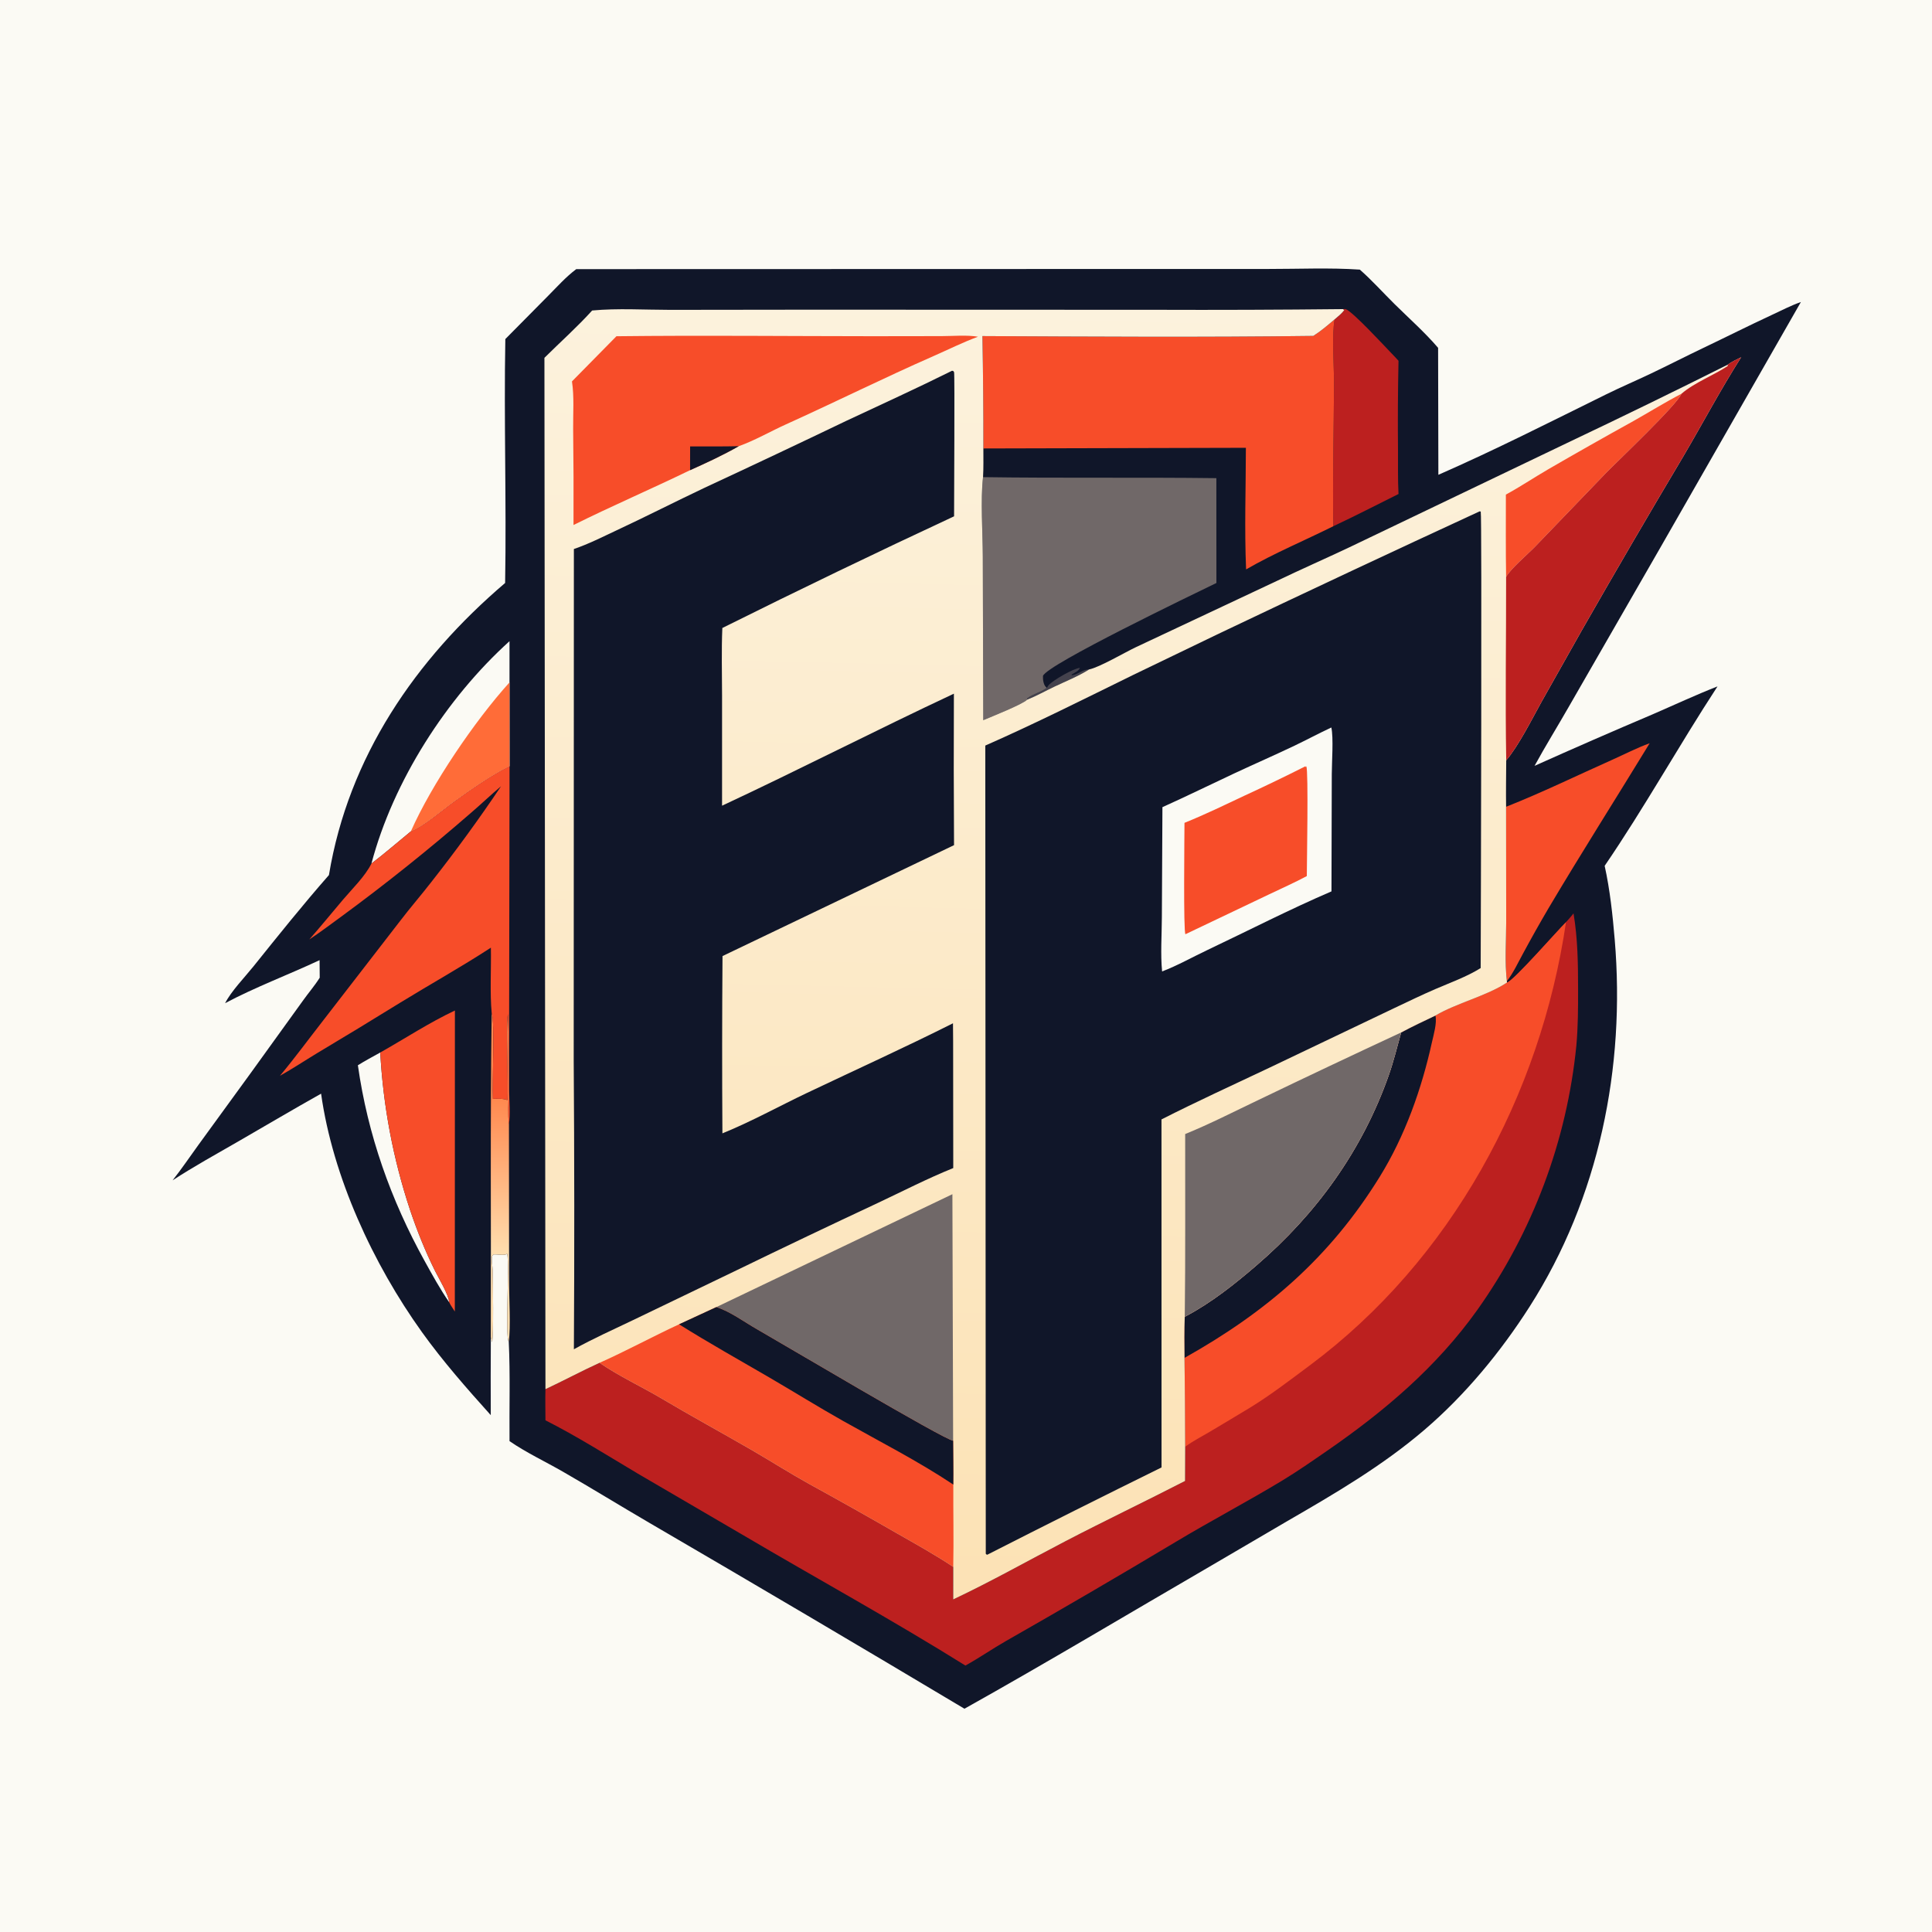<?xml version="1.0" encoding="UTF-8"?> <svg xmlns="http://www.w3.org/2000/svg" xmlns:xlink="http://www.w3.org/1999/xlink" width="605" height="605"><rect width="100%" height="100%" fill="#333333" stroke="none"/><path fill="#FBFAF4" transform="scale(0.591 0.591)" d="M0 0L1024 0L1024 1024L0 1024L0 0Z"></path><path fill="#101629" transform="scale(0.591 0.591)" d="M305.337 142.602L577.701 142.529L671.889 142.517C687.961 142.537 704.493 141.775 720.516 142.859C726.986 148.532 732.831 155.1 738.961 161.15C746.648 168.738 754.959 176.1 761.992 184.297L762.133 251.582C792.223 238.414 821.749 223.384 851.208 208.873C858.885 205.091 866.763 201.735 874.49 198.057C883.945 193.556 893.261 188.766 902.717 184.257C914.712 178.536 926.572 172.56 938.628 166.961C943.72 164.596 948.927 161.883 954.22 160.024L879.814 290.04L831.293 374.397C825.286 384.908 818.918 395.173 813.097 405.795Q844.162 391.864 875.503 378.564C887.001 373.591 898.368 368.266 910.037 363.697C889.625 394.932 871.241 428.063 850.246 458.773C853.069 471.538 854.478 484.857 855.575 497.869C861.286 565.587 847.303 634.698 810.463 692.371C795.201 716.265 776.425 739.054 754.866 757.524C732.537 776.654 707.396 791.336 682.061 805.985L641.773 829.579C598.218 854.883 554.996 880.788 511.026 905.387Q427.688 855.631 343.833 806.751C328.584 797.844 313.522 788.563 298.22 779.765C288.901 774.406 278.823 769.682 269.975 763.601C269.803 746.079 270.399 728.343 269.573 710.857C267.58 708.461 270.049 670.752 268.755 664.345C267.087 665.461 263.596 664.479 261.416 664.705C261.196 665.009 260.883 665.264 260.756 665.618C260.274 666.959 260.998 671.332 261.041 672.982C261.173 678.074 261.632 708.467 260.706 711.046L260.074 708.54Q259.94 729.183 260.039 749.826C247.336 735.692 234.644 721.28 223.562 705.824C197.744 669.815 176.32 623.617 170.133 579.489C155.463 587.725 141.011 596.274 126.447 604.684C114.717 611.457 102.788 618.009 91.445 625.416C96.25 619.355 100.563 612.938 105.107 606.683L132.672 568.801L160.422 530.329C163.325 526.219 166.755 522.286 169.41 518.035L169.333 508.746C152.802 516.501 135.377 522.979 119.286 531.536C122.48 525.211 129.643 517.852 134.307 512.043C147.44 495.685 160.441 479.434 174.29 463.66C184.65 401.091 220.08 349.43 267.644 308.898C268.387 265.831 266.962 222.725 267.753 179.657L290.392 156.786C295.187 151.967 299.882 146.677 305.337 142.602Z"></path><path fill="#44424D" transform="scale(0.591 0.591)" d="M554.719 364.459C555.015 363.964 555.296 363.407 555.685 362.978C558.013 360.41 568.688 354.172 572.211 353.883C571.447 355.629 569.453 356.403 567.843 357.399L567.847 357.831C571.307 357.386 573.594 354.668 577.07 354.712C571.406 358.32 564.72 360.962 558.648 363.849C553.881 366.115 549.096 368.805 544.207 370.754L544.259 370.05C547.391 367.632 551.569 366.814 554.719 364.459Z"></path><defs><linearGradient id="gradient_0" gradientUnits="userSpaceOnUse" x1="266.104" y1="581.669" x2="263.36" y2="664.396"><stop offset="0" stop-color="#FF884E"></stop><stop offset="1" stop-color="#FFDEAE"></stop></linearGradient></defs><path fill="url(#gradient_0)" transform="scale(0.591 0.591)" d="M261.166 582.245C263.486 582.215 266.728 581.975 268.862 582.915C269.472 576.108 267.923 539.66 269.2 537.518C269.703 551.04 269.498 564.619 269.51 578.15C269.516 583.904 269.018 590.191 269.669 595.877L269.749 679.117C269.707 687.537 270.678 703.234 269.573 710.857C267.58 708.461 270.049 670.752 268.755 664.345C267.087 665.461 263.596 664.479 261.416 664.705C261.196 665.009 260.883 665.264 260.756 665.618C260.274 666.959 260.998 671.332 261.041 672.982C261.173 678.074 261.632 708.467 260.706 711.046L260.074 708.54C260.267 651.313 259.692 594.002 260.531 536.788C262.32 541.816 260.69 573.41 261.166 582.245Z"></path><path fill="#FBFAF4" transform="scale(0.591 0.591)" d="M201.483 557.683Q202.056 568.298 203.333 578.852Q204.61 589.406 206.585 599.852Q208.56 610.297 211.225 620.589Q213.89 630.88 217.232 640.972C221.012 652.213 225.299 662.91 230.583 673.522C232.4 677.172 237.85 686.207 237.991 689.999C233.178 683.049 229.119 675.624 225.031 668.234C207.048 635.722 194.847 601.273 189.626 564.429C193.491 562.039 197.502 559.871 201.483 557.683Z"></path><path fill="#FBFAF4" transform="scale(0.591 0.591)" d="M269.964 339.739L269.967 361.581L269.988 406.005C260.591 410.585 248.737 418.866 240.067 425.157C234.293 429.348 224.062 438.212 217.692 440.512C210.782 446.16 203.89 452.162 196.811 457.561C208.339 413.929 236.56 369.905 269.964 339.739Z"></path><path fill="#FF6C38" transform="scale(0.591 0.591)" d="M269.967 361.581L269.988 406.005C260.591 410.585 248.737 418.866 240.067 425.157C234.293 429.348 224.062 438.212 217.692 440.512C228.653 415.672 251.622 381.844 269.967 361.581Z"></path><path fill="#BC201F" transform="scale(0.591 0.591)" d="M711.588 163.789C712.086 163.798 712.612 163.648 713.081 163.815C716.791 165.14 733.916 183.703 737.494 187.411C738.686 188.646 739.881 189.871 741.013 191.162Q740.511 214.825 740.745 238.491C740.794 246.214 740.605 254.043 741.013 261.753C729.516 267.466 718.102 273.371 706.478 278.82C706.049 253.686 706.728 228.487 706.844 203.348C706.887 193.968 705.562 177.67 707.169 169.22C708.976 167.68 710.803 166.234 712.263 164.345L711.588 163.789Z"></path><path fill="#F74D29" transform="scale(0.591 0.591)" d="M798.019 427.478C817.067 419.955 835.526 410.924 854.227 402.587C860.738 399.684 867.394 396.213 874.093 393.822C856.328 422.925 838.029 451.72 820.618 481.034Q813.555 493.048 806.952 505.32C804.316 510.12 801.844 515.552 798.438 519.849C797.251 509.821 798.085 498.849 798.076 488.699L798.019 427.478Z"></path><path fill="#F74D29" transform="scale(0.591 0.591)" d="M201.483 557.683C214.541 550.303 227.489 541.812 241.035 535.428L240.994 694.917C240.012 693.331 238.775 691.68 237.991 689.999C237.85 686.207 232.4 677.172 230.583 673.522C225.299 662.91 221.012 652.213 217.232 640.972Q213.89 630.88 211.225 620.589Q208.56 610.297 206.585 599.852Q204.61 589.406 203.333 578.852Q202.056 568.298 201.483 557.683Z"></path><path fill="#F74D29" transform="scale(0.591 0.591)" d="M217.692 440.512C224.062 438.212 234.293 429.348 240.067 425.157C248.737 418.866 260.591 410.585 269.988 406.005L269.769 539.599L269.813 577.697C269.82 583.489 270.457 590.188 269.669 595.877C269.018 590.191 269.516 583.904 269.51 578.15C269.498 564.619 269.703 551.04 269.2 537.518C267.923 539.66 269.472 576.108 268.862 582.915C266.728 581.975 263.486 582.215 261.166 582.245C260.69 573.41 262.32 541.816 260.531 536.788C259.527 526.402 260.308 512.904 260.097 502.131C244.471 512.33 228.049 521.455 212.14 531.225Q190.252 544.763 168.15 557.947C161.533 561.947 155.083 566.244 148.333 570.015C156.065 560.752 163.159 551.078 170.572 541.57L211.968 488.026C217.284 481.048 223.048 474.424 228.424 467.495Q247.912 442.749 265.484 416.608C260.026 421.188 254.863 426.147 249.446 430.784Q216.149 459.751 180.567 485.862C175.04 489.847 169.599 494.043 163.896 497.768C169.948 490.897 175.754 483.757 181.676 476.771C186.603 470.958 193.433 464.367 196.811 457.561C203.89 452.162 210.782 446.16 217.692 440.512Z"></path><path fill="#706868" transform="scale(0.591 0.591)" d="M520.872 252.818C562.071 253.423 603.29 252.842 644.496 253.357L644.528 308.899C632.132 314.926 554.869 352.055 552.631 358.131C552.558 360.057 552.812 362.602 554.206 364.055C554.357 364.212 554.548 364.324 554.719 364.459C551.569 366.814 547.391 367.632 544.259 370.05L544.207 370.754C541.914 373.175 525.171 379.81 520.991 381.596L520.744 294.827C520.697 282.64 519.482 264.375 520.872 252.818Z"></path><path fill="#F74D29" transform="scale(0.591 0.591)" d="M707.169 169.22C705.562 177.67 706.887 193.968 706.844 203.348C706.728 228.487 706.049 253.686 706.478 278.82C691.202 286.428 674.989 293.178 660.257 301.71C659.344 280.34 660.114 258.671 660.145 237.27L521.044 237.621Q521.112 207.845 520.541 178.074C578.951 178.37 637.479 178.745 695.884 177.98C699.919 175.414 703.531 172.306 707.169 169.22Z"></path><path fill="#BC201F" transform="scale(0.591 0.591)" d="M833.742 483.963C835.987 497.276 836.151 510.528 836.165 524C836.175 534.003 836.156 544.088 835.245 554.059Q834.776 558.76 834.154 563.443Q833.533 568.127 832.761 572.787Q831.988 577.448 831.065 582.081Q830.143 586.715 829.07 591.316Q827.998 595.917 826.777 600.481Q825.556 605.044 824.188 609.566Q822.821 614.088 821.307 618.564Q819.794 623.039 818.136 627.463Q816.479 631.887 814.679 636.255Q812.879 640.623 810.939 644.931Q808.998 649.238 806.92 653.481Q804.841 657.723 802.626 661.896Q800.411 666.069 798.063 670.168Q795.714 674.267 793.234 678.288Q790.753 682.309 788.144 686.248Q785.535 690.186 782.8 694.038C761.283 724.255 733.499 747.805 703.168 768.722C695.362 774.105 687.567 779.551 679.451 784.462C660.839 795.723 641.555 805.825 622.906 817.025Q578.126 843.822 532.778 869.646C525.611 873.757 518.752 878.528 511.537 882.513C472.875 858.369 432.872 836.473 393.617 813.322L337.82 780.736C321.738 771.18 305.71 761.002 289.015 752.563C289.008 747.082 288.847 741.549 289.013 736.073C298.634 731.569 307.995 726.542 317.658 722.116C328.122 729.282 339.863 734.673 350.768 741.145C366.419 750.432 382.337 759.099 398.079 768.199C408.29 774.101 418.24 780.471 428.554 786.193Q451.769 798.937 474.72 812.152C484.928 817.989 495.299 823.701 505.081 830.239L505.075 847.468C525.333 837.909 544.651 826.978 564.497 816.648C585.482 805.726 606.882 795.529 627.929 784.697L627.996 766.55Q627.944 743.016 627.623 719.485C627.518 712.245 627.435 704.911 627.758 697.679C627.971 697.574 628.188 697.476 628.397 697.364C641.98 690.137 654.061 680.537 665.678 670.552C697.549 643.157 721.771 609.603 735.805 569.829C738.426 562.402 740.281 554.654 742.409 547.071C748.355 543.871 754.476 541.018 760.568 538.108C771.888 531.431 788.001 527.64 798.497 520.61C798.557 520.585 798.616 520.559 798.676 520.536C802.554 519.048 825.129 493.185 829.762 488.615C831.103 487.092 832.536 485.595 833.742 483.963Z"></path><path fill="#F74D29" transform="scale(0.591 0.591)" d="M829.762 488.615C816.21 580.558 768.925 667.74 693.826 723.59C683.68 731.136 673.49 738.994 662.718 745.623Q651.89 752.193 640.994 758.65C636.657 761.207 632.06 763.572 627.996 766.55Q627.944 743.016 627.623 719.485C627.518 712.245 627.435 704.911 627.758 697.679C627.971 697.574 628.188 697.476 628.397 697.364C641.98 690.137 654.061 680.537 665.678 670.552C697.549 643.157 721.771 609.603 735.805 569.829C738.426 562.402 740.281 554.654 742.409 547.071C748.355 543.871 754.476 541.018 760.568 538.108C771.888 531.431 788.001 527.64 798.497 520.61C798.557 520.585 798.616 520.559 798.676 520.536C802.554 519.048 825.129 493.185 829.762 488.615Z"></path><path fill="#101629" transform="scale(0.591 0.591)" d="M760.568 538.108C761.492 542.027 759.592 548.31 758.731 552.22C753.275 576.995 744.452 601.866 731.072 623.51C704.642 666.265 671.255 695.013 627.623 719.485C627.518 712.245 627.435 704.911 627.758 697.679C627.971 697.574 628.188 697.476 628.397 697.364C641.98 690.137 654.061 680.537 665.678 670.552C697.549 643.157 721.771 609.603 735.805 569.829C738.426 562.402 740.281 554.654 742.409 547.071C748.355 543.871 754.476 541.018 760.568 538.108Z"></path><defs><linearGradient id="gradient_1" gradientUnits="userSpaceOnUse" x1="576.709" y1="847.137" x2="592.577" y2="161.781"><stop offset="0" stop-color="#FCE2B5"></stop><stop offset="1" stop-color="#FCF2DD"></stop></linearGradient></defs><path fill="url(#gradient_1)" transform="scale(0.591 0.591)" d="M711.588 163.789L712.263 164.345C710.803 166.234 708.976 167.68 707.169 169.22C703.531 172.306 699.919 175.414 695.884 177.98C637.479 178.745 578.951 178.37 520.541 178.074Q521.112 207.845 521.044 237.621C521.03 242.671 521.175 247.778 520.872 252.818C519.482 264.375 520.697 282.64 520.744 294.827L520.991 381.596C525.171 379.81 541.914 373.175 544.207 370.754C549.096 368.805 553.881 366.115 558.648 363.849C564.72 360.962 571.406 358.32 577.07 354.712C582.827 353.48 595.838 345.749 601.978 342.86L676.605 307.782C689.344 301.669 702.29 295.986 715.065 289.947L831.394 234.207Q873.594 214.187 915.356 193.27C917.587 191.647 920.119 190.51 922.579 189.279C911.746 206.323 902.299 224.158 892.074 241.56Q864.744 287.431 838.26 333.795L816.842 371.801C811.907 380.693 804.522 395.433 798.088 402.854C798.047 411.057 797.894 419.277 798.019 427.478L798.076 488.699C798.085 498.849 797.251 509.821 798.438 519.849L798.497 520.61C788.001 527.64 771.888 531.431 760.568 538.108C754.476 541.018 748.355 543.871 742.409 547.071C740.281 554.654 738.426 562.402 735.805 569.829C721.771 609.603 697.549 643.157 665.678 670.552C654.061 680.537 641.98 690.137 628.397 697.364C628.188 697.476 627.971 697.574 627.758 697.679C627.435 704.911 627.518 712.245 627.623 719.485Q627.944 743.016 627.996 766.55L627.929 784.697C606.882 795.529 585.482 805.726 564.497 816.648C544.651 826.978 525.333 837.909 505.075 847.468L505.081 830.239C495.299 823.701 484.928 817.989 474.72 812.152Q451.769 798.937 428.554 786.193C418.24 780.471 408.29 774.101 398.079 768.199C382.337 759.099 366.419 750.432 350.768 741.145C339.863 734.673 328.122 729.282 317.658 722.116C307.995 726.542 298.634 731.569 289.013 736.073L288.468 189.603C296.876 181.249 305.813 173.313 313.761 164.519C327.309 163.261 341.445 164.17 355.075 164.179L429.318 164.088L611.682 164.147Q661.637 164.33 711.588 163.789Z"></path><path fill="#F74D29" transform="scale(0.591 0.591)" d="M797.903 262.067C805.439 257.963 812.635 253.159 820.047 248.826Q842.602 235.754 865.414 223.135C873.921 218.343 882.249 213.147 890.917 208.655C888.692 214.423 857.568 243.804 850.546 251.023L813.395 289.64C809.679 293.484 800.255 301.506 798.026 305.693C797.771 291.164 797.938 276.601 797.903 262.067Z"></path><path fill="#BC201F" transform="scale(0.591 0.591)" d="M915.356 193.27C917.587 191.647 920.119 190.51 922.579 189.279C911.746 206.323 902.299 224.158 892.074 241.56Q864.744 287.431 838.26 333.795L816.842 371.801C811.907 380.693 804.522 395.433 798.088 402.854C797.522 370.498 798.092 338.062 798.026 305.693C800.255 301.506 809.679 293.484 813.395 289.64L850.546 251.023C857.568 243.804 888.692 214.423 890.917 208.655C897.857 202.672 907.791 199.009 915.521 193.876L915.356 193.27Z"></path><path fill="#706868" transform="scale(0.591 0.591)" d="M627.975 600.882C641.046 595.587 653.814 588.998 666.552 582.946Q704.356 564.743 742.409 547.071C740.281 554.654 738.426 562.402 735.805 569.829C721.771 609.603 697.549 643.157 665.678 670.552C654.061 680.537 641.98 690.137 628.397 697.364C628.188 697.476 627.971 697.574 627.758 697.679C628.172 665.426 627.911 633.139 627.975 600.882Z"></path><path fill="#706868" transform="scale(0.591 0.591)" d="M379.575 692.572L504.64 632.756L505.027 763.405C500.444 763.046 413.06 711.134 401.073 704.312C394.12 700.355 387.211 695.102 379.575 692.572Z"></path><path fill="#F74D29" transform="scale(0.591 0.591)" d="M379.575 692.572C387.211 695.102 394.12 700.355 401.073 704.312C413.06 711.134 500.444 763.046 505.027 763.405C505.065 771.136 505.216 778.884 505.12 786.614C505.035 801.143 505.388 815.72 505.081 830.239C495.299 823.701 484.928 817.989 474.72 812.152Q451.769 798.937 428.554 786.193C418.24 780.471 408.29 774.101 398.079 768.199C382.337 759.099 366.419 750.432 350.768 741.145C339.863 734.673 328.122 729.282 317.658 722.116C331.874 715.801 345.668 708.234 359.823 701.7L379.575 692.572Z"></path><path fill="#101629" transform="scale(0.591 0.591)" d="M379.575 692.572C387.211 695.102 394.12 700.355 401.073 704.312C413.06 711.134 500.444 763.046 505.027 763.405C505.065 771.136 505.216 778.884 505.12 786.614C486.576 774.252 466.244 763.895 446.832 752.965C433.56 745.492 420.621 737.439 407.461 729.77C391.539 720.492 375.436 711.5 359.823 701.7L379.575 692.572Z"></path><path fill="#F74D29" transform="scale(0.591 0.591)" d="M326.63 178.158C371.843 177.637 417.126 178.125 462.345 178.148L499.06 178.094C505.206 178.077 512.153 177.415 518.205 178.411C510.198 181.357 502.535 185.203 494.726 188.63C468.413 200.177 442.671 213.009 416.478 224.841C408.184 228.587 400.028 233.345 391.462 236.411C383.278 241.089 374.263 245.286 365.645 249.126C345.185 259.053 324.249 268.058 303.881 278.181Q303.996 252.756 303.69 227.333C303.603 219.162 304.306 210.118 303.062 202.089L326.63 178.158Z"></path><path fill="#101629" transform="scale(0.591 0.591)" d="M365.667 236.54C374.26 236.522 382.872 236.622 391.462 236.411C383.278 241.089 374.263 245.286 365.645 249.126L365.667 236.54Z"></path><path fill="#101629" transform="scale(0.591 0.591)" d="M504.388 196.476L504.968 196.501C505.154 196.734 505.433 196.916 505.525 197.2C505.927 198.425 505.512 266.117 505.529 273.575Q443.748 302.357 382.741 332.747C382.221 344.612 382.577 356.594 382.59 368.473L382.591 426.909C423.716 407.701 464.261 386.839 505.431 367.548Q505.236 407.679 505.507 447.809L382.83 506.578Q382.471 553.55 382.777 600.521C397.949 594.372 412.664 586.198 427.475 579.153C453.299 566.87 479.403 555.044 504.949 542.199L505.026 551.875L505.091 618.911C491.463 624.401 478.145 631.269 464.837 637.534Q427.636 654.929 390.697 672.873L335.443 699.462C324.961 704.5 314.232 709.262 304.077 714.929Q304.53 638.479 303.985 562.03L304.073 290.9C311.821 288.287 319.29 284.462 326.695 281.004C342.325 273.706 357.67 265.864 373.254 258.484Q411.122 240.885 448.77 222.82C467.354 214.123 486.012 205.616 504.388 196.476Z"></path><path fill="#101629" transform="scale(0.591 0.591)" d="M783.94 270.964L784.584 271.041C785.256 272.369 784.643 489.997 784.547 512.947C777.044 517.606 768.561 520.602 760.476 524.097C753.228 527.23 746.103 530.68 738.965 534.058L672.37 565.85C653.327 574.867 634.218 583.586 615.424 593.131L615.45 777.532Q569.181 800.318 523.226 823.732L522.883 823.785L522.324 823.281L522.065 395.045C548.582 383.371 574.575 370.3 600.585 357.539L645.766 335.767Q714.658 302.949 783.94 270.964Z"></path><path fill="#FBFAF4" transform="scale(0.591 0.591)" d="M705.42 385.466C706.625 390.751 705.676 403.951 705.66 410.111L705.494 472.306C683.305 481.844 661.608 493.01 639.771 503.368C631.849 507.125 623.925 511.605 615.752 514.725C614.841 505.508 615.595 495.369 615.623 486.068L615.926 427.677C628.783 421.898 641.405 415.674 654.173 409.707C664.692 404.791 675.335 400.158 685.812 395.15C692.392 392.005 698.813 388.56 705.42 385.466Z"></path><path fill="#F74D29" transform="scale(0.591 0.591)" d="M691.752 405.99L691.711 406.475L692.176 406.059C693.336 408.603 692.445 457.039 692.425 464.197C685.999 467.657 679.212 470.632 672.626 473.799L628.12 495.004C626.988 493.852 627.586 443.278 627.61 435.991C638.352 431.664 648.81 426.575 659.281 421.641Q675.659 414.111 691.752 405.99Z"></path></svg> 